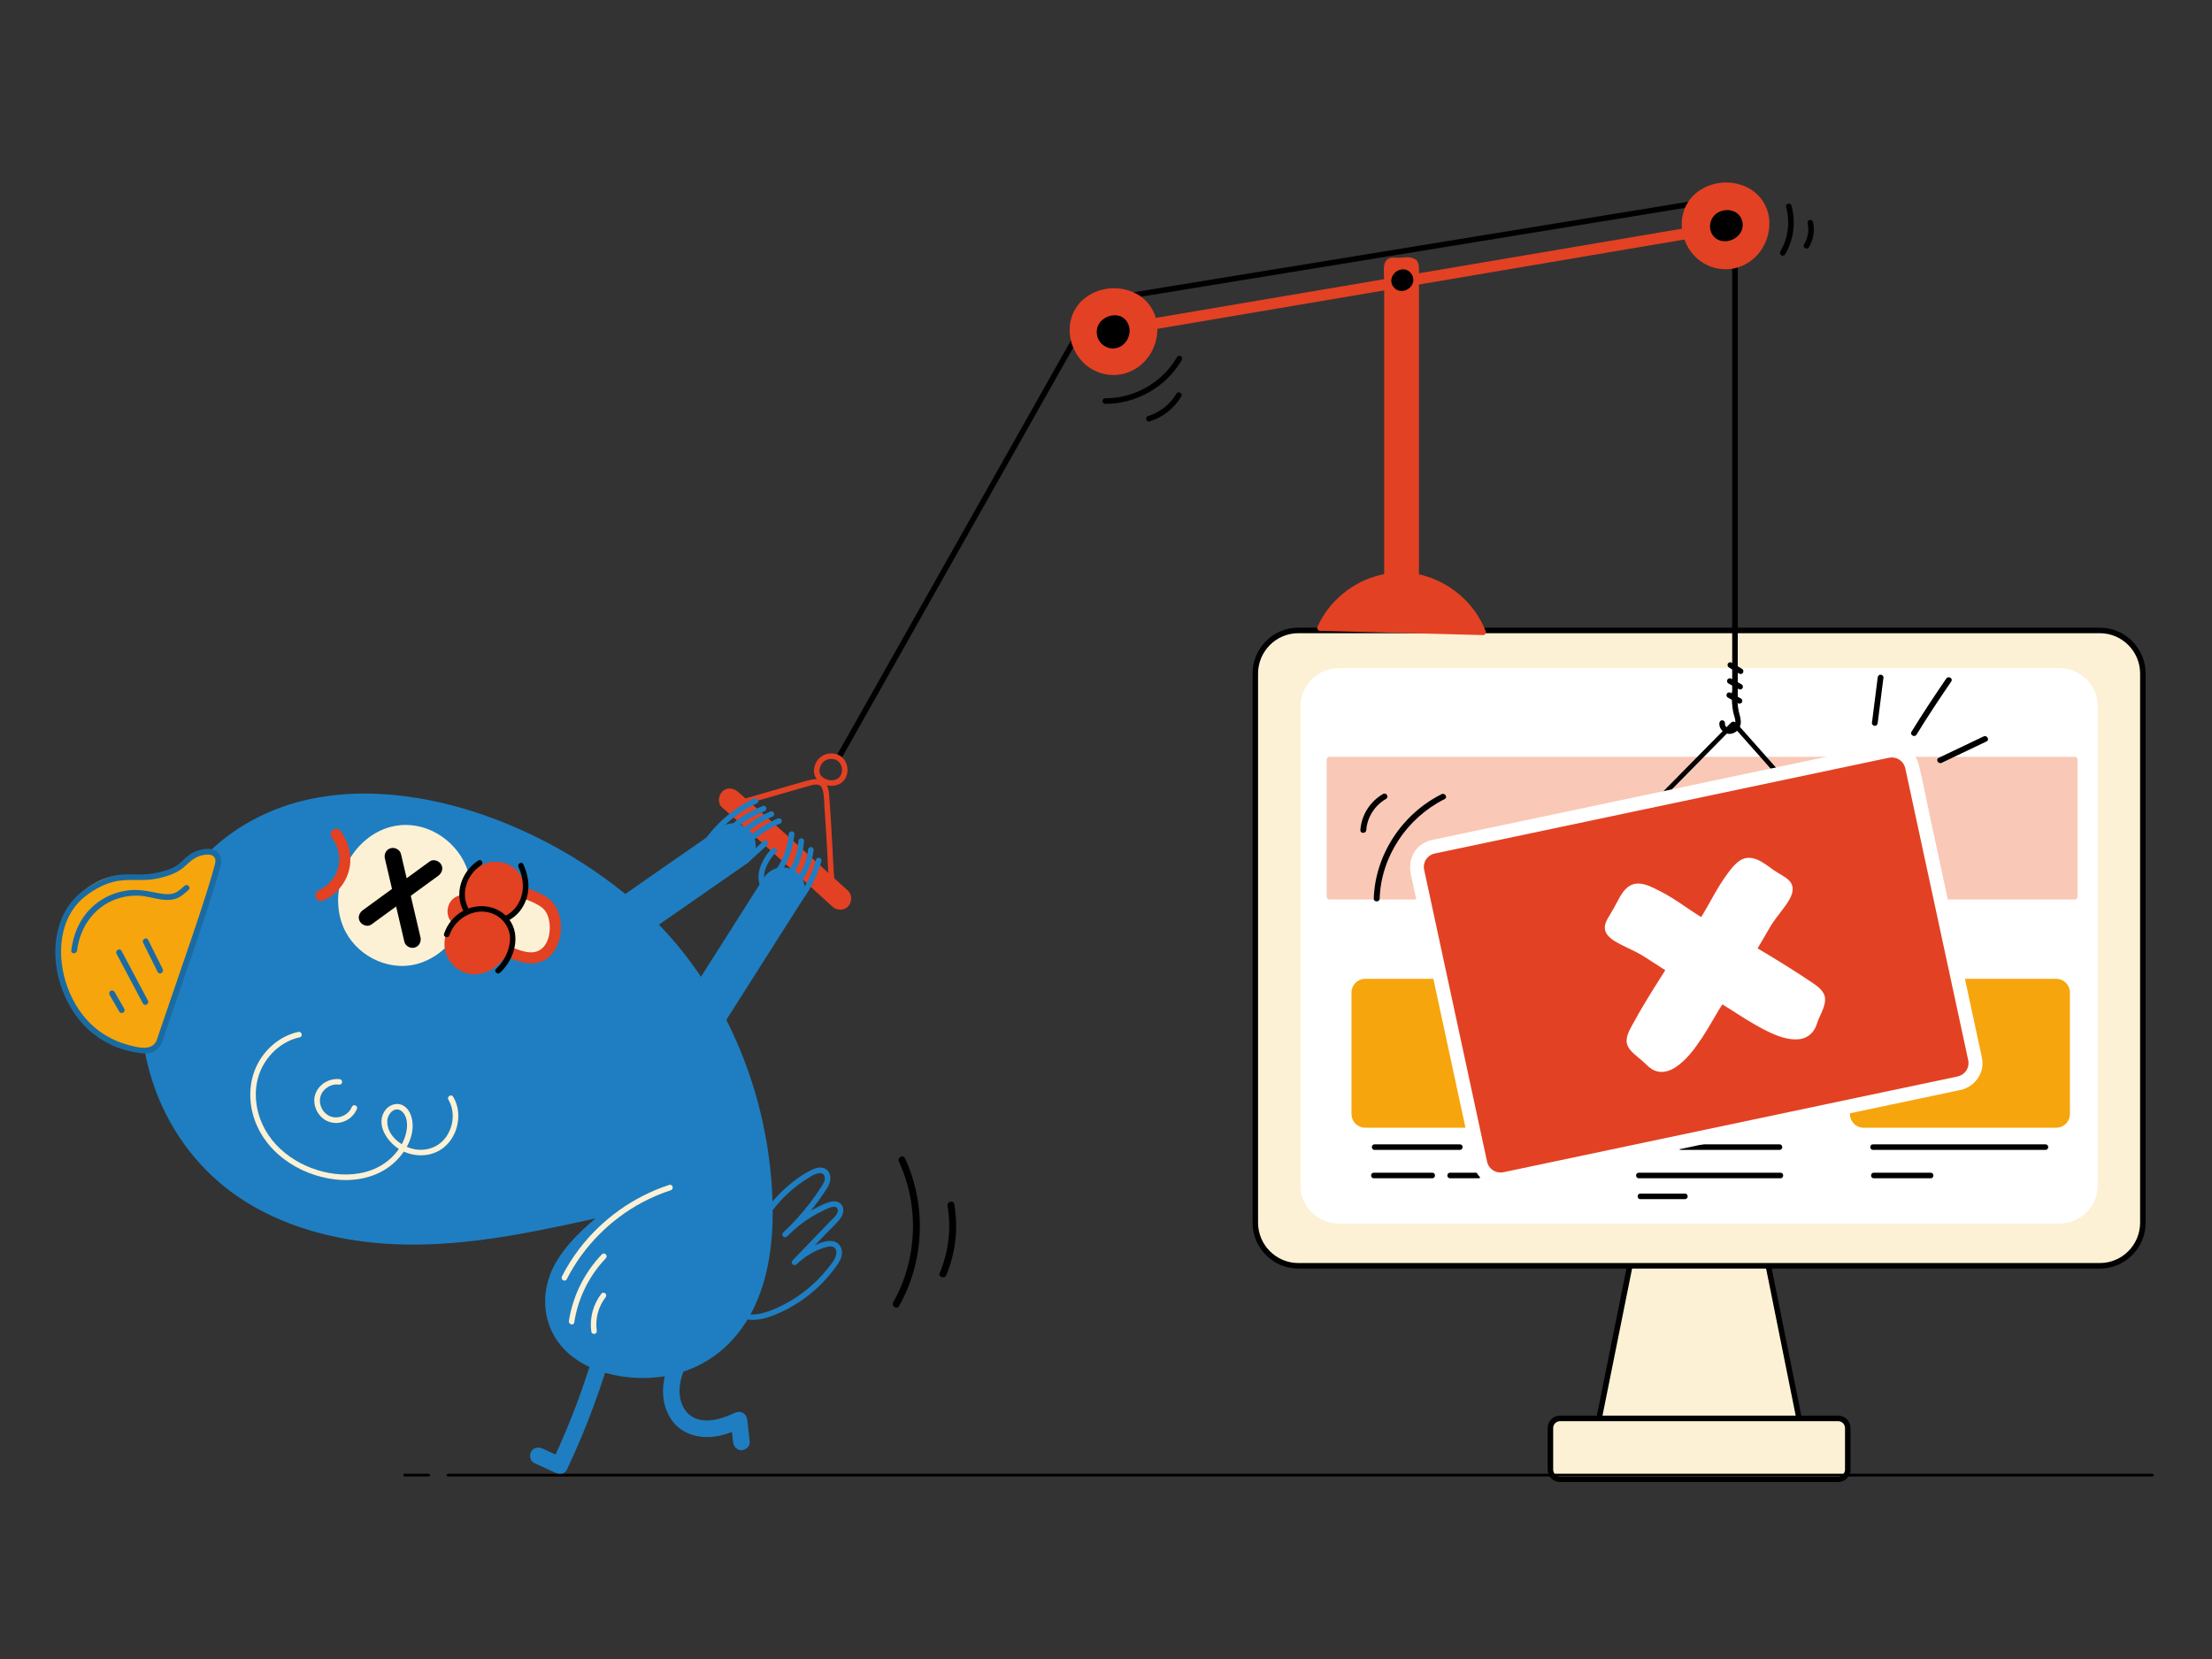 <svg width="360" height="270" viewBox="0 0 360 270" fill="none" xmlns="http://www.w3.org/2000/svg">
<rect x="0" y="0" width="360" height="270" fill="#333333" stroke="none"/>
<g clip-path="url(#clip0_10846_21602)">
<path d="M292.787 230.795L287.378 203.916H265.671L260.263 230.795" fill="#FCF1D5"/>
<path d="M293.22 230.676L287.812 203.796C287.773 203.604 287.565 203.465 287.379 203.465H265.672C265.486 203.465 265.278 203.604 265.239 203.796L259.831 230.676C259.717 231.242 260.583 231.485 260.697 230.915L266.105 204.036L265.672 204.367H287.379L286.945 204.036L292.354 230.915C292.468 231.484 293.334 231.243 293.22 230.676V230.676Z" fill="black"/>
<path d="M348.75 109.628V198.98C348.75 202.859 345.614 206.008 341.751 206.008H211.299C207.435 206.008 204.299 202.859 204.299 198.98V109.628C204.299 105.749 207.435 102.601 211.299 102.601H341.751C345.614 102.601 348.75 105.749 348.75 109.628Z" fill="#FCF1D5"/>
<path d="M341.751 206.459H211.3C207.192 206.459 203.851 203.104 203.851 198.98V109.628C203.85 105.505 207.191 102.15 211.3 102.15H341.752C345.859 102.15 349.201 105.505 349.201 109.628V198.98C349.2 203.104 345.858 206.459 341.751 206.459ZM211.3 103.052C207.687 103.052 204.748 106.003 204.748 109.628V198.98C204.748 202.607 207.687 205.557 211.299 205.557H341.751C345.363 205.557 348.301 202.606 348.301 198.98V109.628C348.301 106.002 345.362 103.052 341.751 103.052H211.3V103.052Z" fill="black"/>
<path d="M299.152 240.749H253.897C253.481 240.749 253.081 240.583 252.787 240.287C252.493 239.992 252.327 239.591 252.327 239.173V232.417C252.327 231.547 253.03 230.841 253.897 230.841H299.151C300.018 230.841 300.721 231.547 300.721 232.417V239.173C300.721 239.38 300.68 239.585 300.601 239.776C300.523 239.967 300.407 240.141 300.261 240.287C300.116 240.434 299.943 240.55 299.752 240.629C299.562 240.708 299.358 240.749 299.152 240.749Z" fill="#FCF1D5"/>
<path d="M299.152 241.2H253.897C253.362 241.199 252.849 240.985 252.47 240.605C252.092 240.225 251.879 239.71 251.878 239.172V232.416C251.879 231.879 252.092 231.364 252.471 230.984C252.849 230.604 253.362 230.39 253.897 230.389H299.152C299.687 230.39 300.201 230.604 300.579 230.984C300.958 231.364 301.171 231.879 301.171 232.416V239.172C301.171 239.71 300.958 240.225 300.579 240.605C300.201 240.985 299.688 241.199 299.152 241.2V241.2ZM253.897 231.291C253.279 231.291 252.777 231.797 252.777 232.416V239.172C252.777 239.793 253.28 240.298 253.897 240.298H299.152C299.77 240.298 300.273 239.793 300.273 239.172V232.416C300.273 231.796 299.77 231.291 299.152 231.291H253.897Z" fill="black"/>
<path d="M341.391 114.881V192.989C341.391 196.38 338.574 199.132 335.104 199.132H217.945C214.475 199.132 211.659 196.38 211.659 192.989V114.881C211.659 111.49 214.475 108.738 217.945 108.738H335.103C338.574 108.738 341.391 111.49 341.391 114.881V114.881Z" fill="white"/>
<path d="M337.664 145.944H216.363V123.615H337.664V145.944Z" fill="#F9C8B7"/>
<path d="M337.663 145.493H216.363L216.812 145.944V123.615L216.363 124.066H337.663L337.214 123.615V145.944C337.214 146.524 338.112 146.526 338.112 145.944V123.615C338.112 123.372 337.907 123.164 337.663 123.164H216.363C216.12 123.164 215.914 123.371 215.914 123.615V145.944C215.914 146.187 216.119 146.395 216.363 146.395H337.663C338.241 146.395 338.243 145.493 337.663 145.493Z" fill="#F9C8B7"/>
<path d="M253.539 183.086H222.177C221.945 183.086 221.714 183.04 221.499 182.95C221.284 182.861 221.089 182.73 220.925 182.565C220.76 182.4 220.63 182.204 220.541 181.988C220.452 181.772 220.406 181.541 220.406 181.308V161.53C220.406 161.297 220.452 161.065 220.541 160.85C220.63 160.634 220.76 160.438 220.925 160.273C221.089 160.107 221.284 159.976 221.499 159.887C221.714 159.798 221.945 159.752 222.177 159.752H253.539C253.771 159.752 254.002 159.798 254.217 159.887C254.431 159.976 254.627 160.107 254.791 160.273C254.956 160.438 255.086 160.634 255.175 160.85C255.264 161.065 255.31 161.297 255.31 161.53V181.308C255.31 181.541 255.264 181.772 255.175 181.988C255.086 182.204 254.956 182.4 254.791 182.565C254.627 182.73 254.431 182.861 254.217 182.95C254.002 183.04 253.771 183.086 253.539 183.086V183.086Z" fill="#F6A50C"/>
<path d="M253.539 183.537H222.177C221.589 183.536 221.024 183.301 220.608 182.883C220.192 182.465 219.958 181.898 219.957 181.308V161.53C219.958 160.939 220.192 160.373 220.608 159.955C221.024 159.537 221.589 159.302 222.177 159.301H253.539C254.127 159.302 254.692 159.537 255.108 159.955C255.524 160.373 255.758 160.939 255.759 161.53V181.308C255.759 181.899 255.524 182.465 255.108 182.883C254.692 183.301 254.127 183.536 253.539 183.537V183.537ZM222.177 160.204C221.449 160.204 220.856 160.799 220.856 161.531V181.308C220.856 182.04 221.449 182.635 222.177 182.635H253.539C254.267 182.635 254.86 182.04 254.86 181.308V161.53C254.86 160.798 254.267 160.203 253.539 160.203H222.177V160.204ZM334.655 183.086H303.293C303.061 183.086 302.83 183.04 302.615 182.95C302.401 182.861 302.205 182.73 302.041 182.565C301.876 182.4 301.746 182.204 301.657 181.988C301.568 181.772 301.522 181.541 301.522 181.308V161.53C301.522 161.297 301.568 161.065 301.657 160.85C301.746 160.634 301.876 160.438 302.041 160.273C302.205 160.107 302.401 159.976 302.615 159.887C302.83 159.798 303.061 159.752 303.293 159.752H334.655C334.887 159.752 335.118 159.798 335.333 159.887C335.547 159.976 335.743 160.107 335.907 160.273C336.072 160.438 336.202 160.634 336.291 160.85C336.38 161.065 336.426 161.297 336.426 161.53V181.308C336.426 181.541 336.38 181.772 336.291 181.988C336.202 182.204 336.072 182.4 335.907 182.565C335.743 182.73 335.547 182.861 335.333 182.95C335.118 183.04 334.887 183.086 334.655 183.086V183.086Z" fill="#F6A50C"/>
<path d="M334.655 183.537H303.294C302.705 183.536 302.141 183.301 301.725 182.883C301.309 182.465 301.074 181.899 301.074 181.308V161.53C301.074 160.939 301.309 160.373 301.725 159.955C302.141 159.537 302.705 159.302 303.294 159.301H334.655C335.244 159.302 335.808 159.537 336.225 159.955C336.641 160.373 336.875 160.939 336.876 161.53V181.308C336.875 181.899 336.641 182.465 336.225 182.883C335.808 183.301 335.244 183.536 334.655 183.537ZM303.293 160.204C302.564 160.204 301.971 160.8 301.971 161.531V181.309C301.971 182.04 302.564 182.636 303.293 182.636H334.654C335.383 182.636 335.976 182.04 335.976 181.309V161.53C335.976 160.799 335.383 160.203 334.654 160.203H303.293V160.204Z" fill="#F6A50C"/>
<path d="M223.702 187.143H237.599C238.177 187.143 238.179 186.241 237.599 186.241H223.702C223.125 186.241 223.124 187.143 223.702 187.143ZM223.577 191.759H233.107C233.684 191.759 233.686 190.857 233.107 190.857H223.577C222.999 190.857 222.998 191.759 223.577 191.759V191.759ZM235.99 191.759H240.629C241.207 191.759 241.209 190.857 240.629 190.857H235.99C235.411 190.857 235.41 191.759 235.99 191.759ZM304.823 187.143H332.908C333.486 187.143 333.488 186.241 332.908 186.241H304.823C304.245 186.241 304.244 187.143 304.823 187.143V187.143ZM304.949 191.759H314.227C314.805 191.759 314.807 190.857 314.227 190.857H304.949C304.37 190.857 304.369 191.759 304.949 191.759ZM273.577 187.143H289.625C290.202 187.143 290.204 186.241 289.625 186.241H273.577C272.999 186.241 272.998 187.143 273.577 187.143ZM266.708 191.759H289.777C290.355 191.759 290.357 190.857 289.777 190.857H266.708C266.129 190.857 266.128 191.759 266.708 191.759ZM266.959 195.157H274.231C274.808 195.157 274.81 194.255 274.231 194.255H266.959C266.38 194.255 266.379 195.157 266.959 195.157Z" fill="black"/>
</g>
<g clip-path="url(#clip1_10846_21602)">
<path d="M73.103 240.3H350.116C350.694 240.3 350.696 239.85 350.116 239.85H73.103C72.524 239.85 72.523 240.3 73.103 240.3ZM69.59 239.85H65.7C65.122 239.85 65.121 240.3 65.7 240.3H69.59C70.168 240.3 70.169 239.85 69.59 239.85Z" fill="black"/>
</g>
<g clip-path="url(#clip2_10846_21602)">
<path d="M214.826 102.214C217.088 97.02 222.671 93.465 228.331 93.611C233.993 93.758 239.382 97.599 241.372 102.904L214.826 102.214Z" fill="#E34123"/>
<path d="M215.217 102.443C216.967 98.492 220.572 95.529 224.752 94.469C228.953 93.405 233.432 94.552 236.758 97.296C238.606 98.82 240.079 100.782 240.936 103.024L241.373 102.451L232.385 102.217L218.119 101.846L214.825 101.761C214.242 101.746 214.243 102.652 214.825 102.667L223.813 102.901L238.079 103.272L241.373 103.357C241.645 103.364 241.914 103.058 241.809 102.783C240.174 98.505 236.531 95.166 232.169 93.801C227.775 92.425 222.944 93.37 219.252 96.082C217.175 97.608 215.483 99.622 214.435 101.986C214.2 102.513 214.98 102.976 215.217 102.443V102.443ZM181.08 54.755L220.14 48.133L259.312 41.492L281.297 37.765C281.78 37.683 282.05 37.088 281.929 36.65C281.789 36.139 281.299 35.935 280.815 36.018L241.755 42.64L202.583 49.281L180.598 53.008C180.115 53.089 179.845 53.685 179.966 54.122C180.106 54.633 180.596 54.837 181.08 54.755V54.755Z" fill="#E34123"/>
<path d="M230.225 42.681C230.519 42.984 230.481 43.468 230.481 44.099V97.54H225.731V44.69C225.731 44.112 225.554 43.356 225.86 42.823C226.217 42.202 226.849 42.413 227.486 42.413C228.156 42.413 228.837 42.252 229.506 42.365C229.856 42.424 230.081 42.531 230.225 42.681V42.681Z" fill="#E34123"/>
<path d="M229.905 43.001C230.092 43.231 230.029 43.64 230.029 43.914L230.028 45.112V97.542L230.48 97.088H225.731L226.184 97.542V50.874C226.184 48.789 226.241 46.694 226.182 44.61C226.17 44.201 226.082 43.77 226.157 43.364C226.266 42.761 226.684 42.828 227.169 42.855C227.616 42.879 228.052 42.832 228.497 42.801C228.919 42.77 229.56 42.691 229.905 43.001C230.337 43.389 230.98 42.751 230.546 42.36C229.99 41.86 229.205 41.843 228.497 41.894C228.08 41.924 227.667 41.973 227.248 41.952C226.89 41.935 226.526 41.892 226.178 42.004C225.511 42.219 225.256 42.918 225.23 43.562C225.194 44.464 225.278 45.39 225.278 46.295V97.541C225.278 97.785 225.486 97.994 225.731 97.994H230.48C230.725 97.994 230.933 97.786 230.933 97.541V44.324C230.934 43.629 231.008 42.929 230.546 42.36C230.178 41.908 229.54 42.552 229.905 43.001V43.001Z" fill="#E34123"/>
<path d="M227.146 46.422C226.107 45.061 228.399 43.36 229.363 44.871C230.243 46.252 228.105 47.679 227.146 46.422Z" fill="black"/>
<path d="M227.536 46.194C227.495 46.139 227.458 46.083 227.424 46.024C227.408 45.996 227.395 45.967 227.38 45.938C227.348 45.875 227.398 45.977 227.399 45.982C227.394 45.961 227.381 45.937 227.375 45.917C227.356 45.86 227.345 45.803 227.332 45.745C227.318 45.677 227.341 45.798 227.34 45.801C227.342 45.794 227.336 45.769 227.336 45.759C227.335 45.723 227.333 45.688 227.334 45.653L227.34 45.568C227.342 45.496 227.315 45.693 227.339 45.586C227.351 45.528 227.366 45.47 227.385 45.414C227.39 45.398 227.43 45.296 227.397 45.381C227.363 45.464 227.408 45.36 227.419 45.34C227.447 45.287 227.478 45.236 227.513 45.186C227.521 45.174 227.53 45.163 227.537 45.151C227.566 45.107 227.47 45.232 227.505 45.192C227.524 45.172 227.542 45.148 227.561 45.127C227.601 45.082 227.644 45.039 227.689 44.998C227.71 44.98 227.736 44.963 227.754 44.943C227.672 45.036 227.706 44.979 227.749 44.95C227.802 44.912 227.857 44.879 227.913 44.848L227.989 44.81C228.087 44.761 227.91 44.836 227.978 44.813C228.039 44.794 228.098 44.771 228.159 44.757L228.242 44.739C228.254 44.736 228.273 44.737 228.283 44.732C228.282 44.733 228.158 44.744 228.225 44.74C228.288 44.737 228.35 44.732 228.412 44.736C228.437 44.736 228.47 44.746 228.494 44.743C228.492 44.743 228.37 44.72 228.436 44.736L228.476 44.744C228.535 44.757 228.59 44.777 228.647 44.796C228.698 44.813 228.551 44.749 228.599 44.776C228.611 44.784 228.625 44.789 228.638 44.795C228.664 44.809 228.689 44.824 228.714 44.839L228.79 44.89C228.835 44.92 228.713 44.824 228.753 44.862L228.797 44.901C228.849 44.949 228.894 45.001 228.941 45.054C228.979 45.096 228.887 44.976 228.918 45.025C228.927 45.04 228.939 45.054 228.949 45.069C228.973 45.103 228.994 45.139 229.014 45.175C229.031 45.206 229.047 45.239 229.063 45.27C229.097 45.336 229.05 45.241 229.049 45.233C229.051 45.247 229.061 45.267 229.067 45.28C229.091 45.349 229.098 45.423 229.12 45.492C229.119 45.489 229.108 45.37 229.113 45.441L229.117 45.488C229.118 45.519 229.118 45.548 229.118 45.579C229.117 45.609 229.111 45.64 229.111 45.669C229.11 45.523 229.117 45.629 229.105 45.681C229.091 45.739 229.071 45.794 229.053 45.85C229.031 45.919 229.104 45.743 229.054 45.844C229.027 45.901 228.994 45.955 228.958 46.007L228.933 46.043C228.903 46.089 228.998 45.963 228.963 46.005C228.918 46.057 228.875 46.108 228.826 46.155L228.759 46.215L228.724 46.244C228.682 46.28 228.807 46.184 228.762 46.215C228.708 46.252 228.656 46.289 228.599 46.321C228.567 46.34 228.533 46.357 228.499 46.373C228.397 46.422 228.58 46.345 228.493 46.377C228.426 46.402 228.357 46.422 228.288 46.439C228.252 46.447 228.214 46.451 228.177 46.46C228.179 46.459 228.302 46.447 228.231 46.452L228.176 46.456C228.105 46.46 228.034 46.448 227.965 46.451C227.966 46.451 228.089 46.472 228.019 46.458L227.965 46.447C227.932 46.44 227.899 46.432 227.867 46.422C227.819 46.407 227.729 46.348 227.848 46.419C227.815 46.399 227.778 46.386 227.745 46.367C227.714 46.349 227.684 46.33 227.655 46.31C227.639 46.3 227.593 46.266 227.652 46.309C227.716 46.354 227.655 46.31 227.641 46.297C227.577 46.239 227.518 46.175 227.465 46.107C227.319 45.919 226.976 45.942 226.824 46.107C226.641 46.306 226.669 46.547 226.824 46.747C227.282 47.334 228.096 47.508 228.774 47.234C229.457 46.958 230.001 46.342 230.022 45.58C230.043 44.826 229.475 44.053 228.737 43.877C228.082 43.722 227.372 43.989 226.926 44.482C226.651 44.776 226.479 45.151 226.435 45.551C226.401 45.946 226.514 46.339 226.753 46.655C226.894 46.844 227.15 46.96 227.372 46.817C227.561 46.693 227.688 46.397 227.536 46.194V46.194ZM175.659 52.986L160.223 80.335L144.788 107.685L136.126 123.032C135.839 123.54 136.622 123.998 136.908 123.49L152.343 96.14L167.779 68.79L176.441 53.443C176.728 52.935 175.946 52.478 175.659 52.986V52.986ZM181.63 48.951L220.354 42.628L258.966 36.323L280.727 32.769C281.301 32.676 281.058 31.802 280.486 31.895L241.762 38.219L203.15 44.524L181.389 48.078C180.816 48.171 181.059 49.044 181.63 48.951V48.951ZM281.913 40.403V113.306C281.913 113.889 282.818 113.891 282.818 113.306V40.403C282.818 39.821 281.913 39.82 281.913 40.403V40.403Z" fill="black"/>
<path d="M279.828 117.676C279.738 118.473 280.369 119.242 281.138 119.407C281.923 119.574 282.717 119.122 283.087 118.431C283.548 117.571 283.203 116.702 282.993 115.827C282.753 114.829 282.757 113.794 282.755 112.774C282.754 112.191 281.848 112.189 281.849 112.774C281.851 113.563 281.855 114.353 281.955 115.137C282.002 115.508 282.066 115.875 282.163 116.237C282.256 116.585 282.386 116.934 282.419 117.294C282.466 117.815 282.198 118.399 281.644 118.521C281.131 118.634 280.677 118.18 280.735 117.677C280.763 117.431 280.507 117.227 280.282 117.224C280.014 117.22 279.857 117.434 279.828 117.676V117.676Z" fill="black"/>
<path d="M281.199 113.525L282.878 114.463C283.085 114.579 283.382 114.52 283.498 114.301C283.611 114.087 283.557 113.804 283.336 113.681L281.656 112.743C281.45 112.627 281.153 112.686 281.037 112.905C280.924 113.119 280.978 113.402 281.199 113.525ZM281.295 111.228L282.98 112.155C283.187 112.269 283.483 112.213 283.599 111.993C283.711 111.781 283.658 111.495 283.437 111.373L281.752 110.446C281.545 110.332 281.249 110.388 281.133 110.608C281.021 110.82 281.073 111.106 281.295 111.228ZM281.375 108.622L283.058 109.636C283.261 109.758 283.565 109.687 283.678 109.474C283.736 109.369 283.752 109.247 283.722 109.131C283.691 109.015 283.618 108.916 283.516 108.854L281.832 107.84C281.629 107.717 281.326 107.788 281.213 108.002C281.154 108.106 281.139 108.229 281.169 108.345C281.199 108.46 281.273 108.559 281.375 108.622V108.622Z" fill="black"/>
<path d="M133.941 145.463C134.249 145.814 134.716 146.317 135.245 146.176C135.689 146.057 135.829 145.59 135.878 145.186C136.01 144.096 135.744 142.972 135.687 141.884C135.554 139.348 135.427 136.814 135.275 134.279C135.202 133.009 135.117 131.74 135.019 130.472C134.948 129.575 134.967 128.551 134.535 127.732C133.877 126.485 132.436 126.759 131.31 127.069C129.041 127.692 126.784 128.366 124.522 129.014C123.352 129.351 122.185 129.729 121.002 130.021C120.421 130.164 119.642 130.201 119.268 130.747C118.857 131.35 119.313 132.021 119.769 132.429C120.452 133.038 121.2 133.565 121.883 134.18C123.957 136.048 126.054 137.893 128.078 139.816C129.102 140.788 130.12 141.766 131.16 142.721C132.129 143.612 133.095 144.451 133.941 145.463C134.315 145.91 134.953 145.267 134.581 144.822C133.283 143.271 131.685 141.992 130.216 140.603C128.645 139.119 127.079 137.633 125.473 136.187C124.033 134.889 122.636 133.473 121.081 132.314C120.8 132.104 120.505 131.9 120.259 131.648C120.061 131.444 119.913 131.292 120.199 131.146C120.438 131.022 120.759 131 121.02 130.945C121.49 130.844 121.951 130.694 122.413 130.562C124.479 129.97 126.544 129.377 128.61 128.784C129.547 128.516 130.482 128.241 131.421 127.978C131.935 127.834 132.51 127.639 133.05 127.699C133.586 127.759 133.794 128.176 133.913 128.66C134.15 129.631 134.134 130.708 134.204 131.702C134.358 133.902 134.497 136.105 134.617 138.307C134.713 140.057 134.752 141.805 134.93 143.548C134.981 144.054 135.056 144.601 134.981 145.108C134.975 145.147 134.915 145.298 134.93 145.334C134.924 145.32 134.915 145.385 134.906 145.378C134.884 145.359 135.082 145.298 135.081 145.292C135.079 145.274 134.656 144.906 134.582 144.822C134.196 144.383 133.558 145.025 133.941 145.463V145.463Z" fill="#E34123"/>
<path d="M133.762 124.28C134.333 123.421 135.713 123.221 136.483 123.962C136.697 124.167 136.862 124.426 136.953 124.709C137.026 124.928 137.055 125.16 137.039 125.39C137.037 125.422 137.015 125.612 137.03 125.513C137.002 125.708 136.951 125.899 136.877 126.082C136.919 125.978 136.865 126.101 136.851 126.128C136.832 126.167 136.81 126.206 136.788 126.243C136.766 126.281 136.742 126.316 136.718 126.352C136.654 126.449 136.746 126.33 136.684 126.398C136.628 126.459 136.574 126.521 136.514 126.577C136.484 126.604 136.452 126.629 136.421 126.656C136.376 126.696 136.492 126.607 136.441 126.64C136.42 126.654 136.4 126.669 136.38 126.684C136.313 126.728 136.244 126.769 136.172 126.805L136.064 126.857C136.163 126.811 136.059 126.857 136.017 126.871C135.908 126.909 135.795 126.939 135.681 126.96C135.661 126.964 135.641 126.967 135.622 126.971C135.519 126.994 135.726 126.964 135.621 126.972C135.457 126.987 135.293 126.99 135.129 126.982L135.006 126.971C134.944 126.967 135.086 126.986 134.973 126.966C134.805 126.939 134.64 126.896 134.48 126.837C134.466 126.832 134.339 126.783 134.406 126.81C134.465 126.833 134.343 126.781 134.321 126.77C134.248 126.735 134.177 126.696 134.108 126.654L134.007 126.59C133.988 126.577 133.881 126.498 133.932 126.538C133.989 126.581 133.885 126.499 133.874 126.489C133.845 126.463 133.816 126.437 133.788 126.409C133.728 126.351 133.674 126.289 133.62 126.226C133.69 126.307 133.622 126.228 133.596 126.189C133.572 126.153 133.549 126.116 133.528 126.079C133.503 126.037 133.484 125.992 133.461 125.95C133.428 125.892 133.486 126.031 133.45 125.924C133.42 125.833 133.395 125.744 133.375 125.651C133.37 125.631 133.368 125.611 133.365 125.591C133.354 125.536 133.368 125.69 133.367 125.605C133.367 125.552 133.36 125.5 133.36 125.447C133.36 125.403 133.361 125.361 133.365 125.317L133.37 125.251C133.375 125.141 133.348 125.347 133.372 125.238C133.394 125.132 133.415 125.027 133.448 124.924C133.467 124.863 133.49 124.803 133.513 124.743C133.48 124.827 133.538 124.69 133.549 124.666C133.611 124.532 133.682 124.403 133.762 124.28C134.076 123.786 133.292 123.331 132.981 123.822C132.454 124.649 132.232 125.706 132.773 126.584C133.239 127.339 134.084 127.76 134.943 127.868C135.782 127.973 136.707 127.731 137.283 127.086C138.17 126.097 138.137 124.544 137.313 123.529C136.195 122.151 133.935 122.386 132.981 123.822C132.657 124.31 133.441 124.764 133.762 124.28V124.28ZM117.522 131.413C123.591 136.68 129.499 142.133 135.451 147.531C136.153 148.168 137.329 148.276 138.013 147.531C138.649 146.837 138.762 145.648 138.013 144.968C132.06 139.57 126.153 134.117 120.084 128.85C119.368 128.23 118.216 128.094 117.522 128.85C116.897 129.531 116.758 130.75 117.522 131.413V131.413Z" fill="#E34123"/>
<path d="M290.68 33.7C291.366 36.133 291.024 38.765 289.739 40.942C289.442 41.444 290.224 41.901 290.52 41.399C291.217 40.213 291.667 38.899 291.844 37.535C292.022 36.17 291.923 34.784 291.553 33.459C291.395 32.899 290.521 33.137 290.68 33.7V33.7ZM294.188 36.351C294.449 37.532 294.238 38.768 293.6 39.795C293.293 40.293 294.077 40.748 294.382 40.253C295.139 39.014 295.383 37.527 295.061 36.111C295.007 35.873 294.733 35.732 294.504 35.795C294.26 35.862 294.135 36.112 294.188 36.351V36.351ZM179.875 65.725C184.94 65.758 189.825 62.951 192.348 58.557C192.639 58.05 191.857 57.594 191.567 58.099C189.199 62.222 184.628 64.849 179.875 64.818C179.292 64.815 179.291 65.721 179.875 65.725ZM187.089 68.582C189.256 67.918 191.098 66.469 192.255 64.519C192.552 64.016 191.77 63.56 191.473 64.062C190.439 65.811 188.79 67.111 186.848 67.708C186.292 67.877 186.528 68.752 187.089 68.582Z" fill="black"/>
<path d="M275.864 32.183C273.937 34.106 273.592 37.356 274.924 39.731C278.381 45.899 286.824 43.729 287.486 37.04C288.132 30.52 280.038 28.016 275.864 32.183V32.183Z" fill="#E34123"/>
<path d="M275.544 31.863C272.936 34.544 273.209 38.782 275.616 41.481C277.474 43.564 280.437 44.369 283.08 43.44C285.826 42.475 287.63 39.974 287.932 37.111C288.233 34.254 286.767 31.572 284.133 30.387C281.261 29.094 277.802 29.649 275.544 31.863C275.126 32.272 275.767 32.912 276.184 32.504C277.923 30.799 280.483 30.198 282.817 30.863C285.104 31.514 286.873 33.395 287.052 35.818C287.24 38.356 286.012 40.896 283.767 42.146C281.716 43.288 279.151 43.155 277.254 41.761C274.354 39.63 273.576 35.188 276.185 32.505C276.591 32.085 275.95 31.444 275.544 31.863V31.863ZM176.252 49.393C174.326 51.316 173.981 54.567 175.312 56.942C178.769 63.11 187.213 60.94 187.875 54.25C188.521 47.73 180.427 45.226 176.252 49.393V49.393Z" fill="#E34123"/>
<path d="M175.932 49.072C173.325 51.754 173.597 55.992 176.004 58.69C177.863 60.773 180.825 61.578 183.468 60.649C186.214 59.684 188.018 57.183 188.32 54.32C188.622 51.464 187.155 48.782 184.522 47.596C181.65 46.303 178.191 46.859 175.932 49.072C175.514 49.481 176.156 50.122 176.572 49.713C178.311 48.009 180.872 47.407 183.206 48.072C185.492 48.724 187.261 50.605 187.441 53.027C187.628 55.566 186.401 58.106 184.156 59.355C182.104 60.497 179.539 60.364 177.643 58.97C174.743 56.839 173.964 52.397 176.573 49.714C176.979 49.295 176.34 48.654 175.932 49.072V49.072Z" fill="#E34123"/>
<path d="M278.984 37.807C280.017 39.73 283.109 38.705 283.173 36.665C283.241 34.511 280.442 34.02 279.224 35.475C278.962 35.799 278.8 36.191 278.757 36.606C278.715 37.02 278.794 37.437 278.984 37.807Z" fill="black"/>
<path d="M278.594 38.036C279.697 40.036 282.71 39.416 283.472 37.454C283.857 36.463 283.526 35.306 282.673 34.68C281.872 34.092 280.755 34.062 279.864 34.448C278.488 35.045 277.906 36.703 278.594 38.036C278.861 38.554 279.644 38.096 279.376 37.578C279.268 37.362 279.207 37.125 279.198 36.883C279.189 36.641 279.231 36.401 279.321 36.176C279.408 35.962 279.544 35.776 279.71 35.617C279.742 35.587 279.774 35.558 279.808 35.529C279.877 35.469 279.814 35.519 279.87 35.48C279.988 35.399 280.112 35.327 280.242 35.266C280.308 35.235 280.215 35.271 280.311 35.238C280.445 35.19 280.582 35.153 280.721 35.125C280.743 35.121 280.877 35.103 280.789 35.113C280.886 35.103 280.984 35.097 281.083 35.097C281.397 35.098 281.721 35.171 281.98 35.313C282.056 35.355 282.129 35.401 282.199 35.451C282.133 35.403 282.227 35.476 282.247 35.493C282.316 35.555 282.381 35.622 282.441 35.693C282.473 35.733 282.436 35.687 282.431 35.681C282.443 35.697 282.456 35.713 282.467 35.73C282.517 35.808 282.563 35.888 282.604 35.971C282.614 35.997 282.624 36.024 282.633 36.051C282.66 36.135 282.682 36.221 282.699 36.308C282.717 36.397 282.706 36.345 282.703 36.324C282.708 36.355 282.71 36.387 282.712 36.418C282.72 36.523 282.72 36.629 282.714 36.734C282.712 36.755 282.7 36.861 282.705 36.831C282.713 36.778 282.697 36.869 282.694 36.88L282.675 36.966C282.513 37.614 281.943 38.105 281.298 38.291C281.189 38.323 281.078 38.347 280.965 38.365C281.048 38.353 280.923 38.367 280.896 38.369C280.791 38.376 280.686 38.377 280.581 38.371C280.553 38.369 280.405 38.35 280.494 38.365C280.344 38.341 280.198 38.301 280.057 38.244C280.135 38.277 279.999 38.213 279.977 38.201C279.91 38.163 279.844 38.122 279.781 38.077C279.723 38.036 279.828 38.116 279.772 38.07C279.604 37.938 279.468 37.77 279.373 37.579C279.094 37.068 278.312 37.525 278.594 38.036V38.036ZM179.55 55.573C180.843 56.898 182.755 56.209 183.28 54.568C183.525 53.801 183.377 52.894 182.819 52.313C181.731 51.179 179.554 51.925 179.057 53.305C178.924 53.692 178.9 54.108 178.987 54.508C179.073 54.908 179.268 55.277 179.55 55.573V55.573Z" fill="black"/>
<path d="M179.23 55.894C180.016 56.681 181.135 56.943 182.163 56.49C183.18 56.042 183.84 54.943 183.847 53.846C183.855 52.688 183.119 51.567 181.94 51.355C180.952 51.177 179.875 51.547 179.186 52.275C178.227 53.286 178.283 54.893 179.23 55.894C179.631 56.318 180.271 55.676 179.87 55.253C179.283 54.633 179.24 53.657 179.723 53.029C180.108 52.527 180.845 52.195 181.504 52.213C181.803 52.221 182.134 52.322 182.352 52.496C182.677 52.755 182.871 53.151 182.927 53.559C182.983 53.967 182.9 54.401 182.719 54.753C182.559 55.075 182.316 55.349 182.015 55.545C181.695 55.758 181.309 55.851 180.927 55.809C180.752 55.782 180.582 55.731 180.421 55.657C180.217 55.553 180.032 55.416 179.872 55.252C179.458 54.84 178.818 55.481 179.23 55.894V55.894Z" fill="black"/>
</g>
<g clip-path="url(#clip3_10846_21602)">
<path d="M289.246 125.16L285.596 121.04L283.834 119.052L282.953 118.058C282.74 117.816 282.581 117.581 282.276 117.489C282.04 117.418 281.903 117.436 281.712 117.617C281.369 117.943 281.044 118.295 280.711 118.633L278.775 120.598L274.969 124.46L270.563 128.932C270.217 129.283 270.742 129.838 271.088 129.488L282.304 118.104L281.943 118.205C282.198 118.283 282.24 118.4 282.428 118.613L283.31 119.607L285.135 121.667L288.722 125.715C289.049 126.085 289.573 125.529 289.246 125.16Z" fill="black"/>
</g>
<g clip-path="url(#clip4_10846_21602)">
<path d="M318.498 174.753L244.594 190.336C244.363 190.384 244.125 190.387 243.893 190.345C243.661 190.303 243.44 190.216 243.243 190.089C243.045 189.962 242.874 189.798 242.741 189.606C242.607 189.414 242.513 189.197 242.464 188.969L232.223 141.455C232.174 141.227 232.171 140.991 232.213 140.762C232.256 140.533 232.344 140.314 232.473 140.118C232.601 139.923 232.767 139.754 232.961 139.622C233.155 139.49 233.374 139.397 233.604 139.348L307.509 123.766C307.974 123.668 308.46 123.756 308.86 124.012C309.259 124.268 309.539 124.671 309.639 125.131L319.879 172.647C319.929 172.875 319.932 173.111 319.889 173.34C319.846 173.569 319.758 173.788 319.63 173.983C319.502 174.179 319.336 174.348 319.141 174.48C318.947 174.612 318.729 174.705 318.498 174.753V174.753Z" fill="white"/>
<path d="M317.772 172.148L312.481 173.263L299.202 176.063L281.821 179.728L264.226 183.438L250.335 186.367C248.209 186.816 246.054 187.197 243.943 187.715C243.606 187.798 244.658 187.695 244.139 187.672C244.184 187.674 244.835 187.828 244.429 187.695L244.811 187.863C244.724 187.821 244.64 187.772 244.561 187.717C244.596 187.722 245.1 188.149 244.792 187.85L245.046 188.163C244.945 187.974 244.948 187.992 245.055 188.218C245.246 188.555 245.112 188.357 245.092 188.226C245.051 187.966 244.98 187.706 244.925 187.448L244.012 183.212L240.688 167.785L237.002 150.688L234.913 140.996C234.897 140.918 234.885 140.836 234.862 140.759C234.8 140.553 234.892 141.516 234.917 141.006C234.882 141.729 234.825 141.489 234.893 141.293L234.724 141.671C234.767 141.584 234.816 141.502 234.871 141.424C234.806 141.688 234.505 141.875 234.737 141.652C234.37 141.915 234.308 141.975 234.551 141.832C234.148 141.983 234.05 142.031 234.254 141.974C234.391 141.965 234.544 141.91 234.678 141.881L237.385 141.31L248.975 138.867L265.625 135.356L283.538 131.58L298.779 128.366L307.463 126.535C307.693 126.486 307.927 126.446 308.156 126.389C308.332 126.345 308.465 126.395 307.814 126.431C308.345 126.402 307.266 126.292 307.603 126.39C307.944 126.489 306.973 126.044 307.42 126.309C307.787 126.526 307.237 126.17 307.212 126.149C307.611 126.485 306.873 125.612 307.13 126.07C307.085 125.99 306.947 125.448 307.007 125.858L307.012 125.883C307.151 126.746 307.383 127.604 307.568 128.458L310.529 142.198L314.305 159.719L316.946 171.973L317.195 173.13C317.211 173.202 317.222 173.279 317.243 173.349L317.246 173.365V173.367L317.187 172.95C317.18 173.243 317.2 173.149 317.246 172.671C317.17 172.987 317.158 172.619 317.379 172.434L317.31 172.56C317.154 172.791 317.209 172.723 317.472 172.354C317.358 172.488 317.066 172.623 317.682 172.201C317.242 172.501 318.303 172.012 317.772 172.148C316.388 172.501 315.414 174.099 315.864 175.472C316.326 176.883 317.742 177.738 319.224 177.359C321.166 176.863 322.63 175.1 322.649 173.097C322.653 172.672 322.576 172.245 322.492 171.828C322.425 171.498 322.35 171.169 322.279 170.84L321.268 166.148L317.793 150.023L314.117 132.968C313.506 130.131 312.98 127.259 312.279 124.443C312.133 123.861 311.872 123.315 311.511 122.834C311.15 122.353 310.696 121.947 310.176 121.64C309.122 121.022 307.946 120.938 306.768 121.162C306.592 121.195 306.417 121.235 306.243 121.272L303.232 121.907L290.94 124.499L273.719 128.131L255.689 131.933L240.836 135.064L233.191 136.676C232.72 136.776 232.32 136.895 231.862 137.134C229.903 138.154 229.193 140.248 229.616 142.306C229.827 143.327 230.055 144.344 230.276 145.363L233.394 159.833L237.195 177.468L239.656 188.883C239.711 189.142 239.76 189.404 239.823 189.662C240.109 190.785 240.817 191.758 241.803 192.383C242.87 193.067 244.113 193.171 245.333 192.939C245.898 192.832 246.459 192.702 247.021 192.583L257.414 190.392L273.77 186.943L291.964 183.108L308.008 179.725L317.87 177.645L319.224 177.359C320.624 177.064 321.568 175.368 321.132 174.036C320.655 172.575 319.272 171.832 317.772 172.148V172.148Z" fill="white"/>
<path d="M318.498 174.753L244.594 190.335C244.363 190.384 244.125 190.387 243.893 190.345C243.661 190.303 243.44 190.216 243.243 190.089C243.045 189.962 242.874 189.798 242.741 189.606C242.607 189.413 242.513 189.197 242.464 188.969L232.223 141.455C232.174 141.227 232.171 140.991 232.213 140.762C232.256 140.533 232.344 140.314 232.473 140.118C232.601 139.923 232.767 139.754 232.961 139.622C233.155 139.49 233.374 139.396 233.604 139.348L307.509 123.766C307.739 123.717 307.977 123.714 308.209 123.756C308.441 123.798 308.662 123.885 308.86 124.012C309.058 124.139 309.228 124.303 309.362 124.495C309.496 124.688 309.59 124.904 309.639 125.132L319.879 172.647C319.929 172.875 319.932 173.111 319.889 173.34C319.846 173.569 319.758 173.788 319.63 173.983C319.502 174.179 319.336 174.347 319.141 174.48C318.947 174.612 318.729 174.705 318.498 174.753V174.753Z" fill="#E34123"/>
<path d="M244.215 190.825C243.782 190.825 243.358 190.701 242.995 190.467C242.746 190.309 242.532 190.103 242.364 189.862C242.197 189.621 242.079 189.35 242.019 189.064L231.778 141.548C231.716 141.262 231.711 140.967 231.765 140.679C231.819 140.392 231.93 140.118 232.091 139.873C232.252 139.627 232.46 139.415 232.703 139.25C232.947 139.084 233.221 138.968 233.51 138.907L307.415 123.325C307.704 123.263 308.002 123.258 308.293 123.311C308.584 123.365 308.861 123.475 309.108 123.635C309.612 123.958 309.959 124.456 310.084 125.038L320.325 172.554C320.449 173.131 320.336 173.733 320.011 174.228C319.687 174.723 319.177 175.071 318.594 175.195L244.689 190.777C244.533 190.809 244.374 190.826 244.215 190.825V190.825ZM307.884 124.176C307.79 124.176 307.696 124.186 307.604 124.206L233.7 139.788C233.527 139.824 233.364 139.893 233.219 139.992C233.074 140.091 232.95 140.217 232.854 140.364C232.758 140.509 232.692 140.672 232.661 140.843C232.629 141.014 232.631 141.19 232.669 141.36L242.909 188.875C242.984 189.222 243.191 189.518 243.49 189.711C243.79 189.904 244.146 189.971 244.498 189.895L318.403 174.313C318.575 174.277 318.739 174.208 318.884 174.109C319.029 174.01 319.152 173.884 319.248 173.738C319.344 173.592 319.41 173.429 319.442 173.258C319.474 173.087 319.471 172.911 319.434 172.741L309.193 125.225C309.129 124.929 308.964 124.663 308.726 124.472C308.488 124.281 308.191 124.177 307.884 124.176V124.176Z" fill="#E34123"/>
<path d="M295.295 166.419C294.895 167.824 294.039 168.491 292.928 168.662C289.222 169.202 282.629 164.285 280.161 162.844C278.659 165.113 274.989 172.652 271.374 173.85C270.299 174.201 269.234 173.994 268.232 172.913C267.294 171.895 265.4 170.859 265.2 169.644C265.027 168.617 266.129 166.96 266.575 166.095C267.813 163.681 269.398 161.475 270.791 159.151C271.073 158.683 271.356 158.223 271.647 157.764C270.317 156.935 268.997 156.089 267.686 155.224C266.174 154.233 263.634 153.369 262.368 152.279C260.884 151.009 261.94 149.946 262.832 148.451C263.634 147.109 264.435 144.695 266.074 144.281C267.285 143.984 269.125 145.019 270.154 145.533C272.576 146.758 274.67 148.505 277.019 149.865C278.458 147.631 279.515 145.182 281.09 143.029C281.773 142.11 282.938 140.363 284.159 140.093C285.807 139.724 287.628 141.516 288.957 142.353C290.433 143.29 291.862 143.758 291.125 145.56C290.487 147.1 288.621 149.009 287.728 150.568C286.981 151.882 286.207 153.197 285.424 154.494C285.861 154.756 286.289 155.017 286.717 155.287C289.021 156.737 291.443 157.998 293.656 159.601C294.448 160.169 296.188 161.15 296.506 162.141C296.879 163.312 295.668 165.086 295.295 166.419V166.419Z" fill="white"/>
<path d="M294.855 166.299C293.813 169.714 289.607 167.803 287.449 166.713C284.984 165.466 282.762 163.85 280.39 162.455C280.172 162.326 279.9 162.414 279.767 162.616C277.67 165.808 276.109 169.436 273.266 172.091C272.648 172.668 271.93 173.232 271.098 173.461C269.657 173.859 268.872 172.81 267.897 171.98C267.175 171.366 265.766 170.559 265.64 169.526C265.519 168.533 266.375 167.409 266.828 166.582C268.434 163.645 270.251 160.822 272.039 157.991C272.173 157.779 272.079 157.502 271.876 157.375C269.867 156.121 267.941 154.737 265.802 153.707C264.912 153.278 264 152.866 263.174 152.32C262.788 152.064 262.341 151.75 262.16 151.311C261.984 150.885 262.16 150.458 262.366 150.076C262.794 149.282 263.316 148.55 263.725 147.744C264.123 146.96 264.506 146.124 265.096 145.461C265.724 144.754 266.428 144.557 267.346 144.801C268.255 145.043 269.091 145.498 269.923 145.922C272.342 147.157 274.45 148.887 276.789 150.254C276.894 150.312 277.017 150.328 277.133 150.297C277.249 150.267 277.349 150.194 277.412 150.093C278.693 148.084 279.686 145.909 281.012 143.928C281.525 143.161 282.074 142.388 282.689 141.698C283.294 141.019 284.01 140.346 284.996 140.532C285.959 140.714 286.808 141.374 287.579 141.935C288.308 142.464 289.059 142.927 289.822 143.405C290.612 143.9 291.083 144.415 290.711 145.366C290.359 146.266 289.707 147.066 289.127 147.83C288.459 148.708 287.775 149.571 287.226 150.529C286.507 151.783 285.775 153.029 285.029 154.267C284.97 154.371 284.954 154.493 284.985 154.608C285.015 154.723 285.089 154.822 285.192 154.883C288.047 156.594 290.918 158.285 293.667 160.159C294.485 160.716 296.06 161.47 296.117 162.59C296.149 163.216 295.838 163.876 295.597 164.439C295.338 165.054 295.046 165.658 294.855 166.299C294.689 166.857 295.568 167.095 295.733 166.539C296.122 165.23 297.102 163.934 297.028 162.523C296.96 161.246 295.676 160.424 294.713 159.773C291.76 157.776 288.712 155.939 285.653 154.106L285.816 154.722C286.562 153.484 287.294 152.237 288.013 150.984C288.577 149.999 289.283 149.116 289.968 148.213C290.984 146.873 292.746 144.69 291.052 143.185C290.333 142.545 289.414 142.148 288.633 141.59C287.761 140.967 286.915 140.279 285.909 139.874C284.993 139.505 284.023 139.487 283.18 140.041C282.343 140.593 281.721 141.413 281.132 142.206C279.392 144.551 278.188 147.187 276.624 149.639L277.247 149.478C274.908 148.11 272.8 146.381 270.381 145.145C268.777 144.327 266.622 143.049 264.943 144.363C264.192 144.95 263.702 145.812 263.269 146.64C262.801 147.534 262.304 148.413 261.778 149.275C261.303 150.059 260.92 150.967 261.404 151.843C261.9 152.738 262.962 153.292 263.842 153.749C264.955 154.328 266.127 154.804 267.2 155.454C268.626 156.318 270 157.271 271.414 158.154L271.251 157.538C269.475 160.35 267.658 163.151 266.07 166.073C265.533 167.062 264.8 168.126 264.729 169.281C264.657 170.451 265.669 171.308 266.493 171.992C266.977 172.394 267.464 172.784 267.908 173.232C268.419 173.748 269.003 174.199 269.727 174.372C270.76 174.619 271.801 174.272 272.666 173.714C274.5 172.528 275.845 170.634 277.034 168.852C278.287 166.972 279.313 164.957 280.552 163.071L279.929 163.233C281.929 164.408 283.816 165.758 285.848 166.885C287.848 167.993 290.339 169.348 292.719 169.136C294.276 168.998 295.292 167.982 295.732 166.539C295.903 165.983 295.024 165.745 294.855 166.299V166.299Z" fill="white"/>
</g>
<g clip-path="url(#clip5_10846_21602)">
<path d="M89.095 163.094L114.147 145.683L121.199 140.782C121.985 140.235 122.603 139.567 122.864 138.617C123.103 137.75 122.995 136.596 122.499 135.826C121.504 134.283 119.204 133.369 117.54 134.527L92.488 151.937L85.436 156.838C84.649 157.385 84.031 158.054 83.77 159.004C83.531 159.87 83.639 161.025 84.136 161.795C85.131 163.338 87.43 164.252 89.095 163.094V163.094Z" fill="#1E7EC1"/>
<path d="M110.224 154.506C113.979 159.117 117.076 164.253 119.461 169.699C123.082 177.983 125.058 186.892 125.28 195.93C125.483 204.362 123.93 213.667 117.042 219.506C113.579 222.442 109.221 223.813 104.711 223.816C97.177 223.819 89.041 220.037 89.165 211.464C89.251 205.637 94.133 201.16 98.629 197.449C88.111 199.801 77.482 202.166 66.704 202.102C55.925 202.039 44.825 199.33 36.471 192.522C25.568 183.636 20.768 167.943 24.837 154.483C25.383 152.683 26.08 150.931 26.921 149.248C43.934 115.086 91.215 131.166 110.224 154.506Z" fill="#1E7EC1"/>
<path d="M109.904 154.825C115.7 161.965 119.907 170.338 122.349 179.194C123.596 183.705 124.381 188.33 124.694 192.999C124.956 196.933 124.926 200.92 124.255 204.814C123.624 208.472 122.42 212.063 120.332 215.158C118.075 218.504 114.824 221.112 110.974 222.381C107.469 223.538 103.609 223.66 100.013 222.853C97.007 222.179 94.049 220.806 92.016 218.432C89.803 215.849 89.098 212.175 89.984 208.913C91.008 205.145 93.897 202.171 96.739 199.65C97.464 199.007 98.204 198.384 98.951 197.768C99.323 197.46 98.915 196.92 98.51 197.01C88.976 199.142 79.363 201.292 69.561 201.609C61.172 201.881 52.572 200.73 44.895 197.196C41.229 195.509 37.79 193.289 34.866 190.498C32.196 187.95 29.967 184.966 28.227 181.715C24.758 175.238 23.249 167.706 24.077 160.398C24.874 153.359 28.067 146.604 32.736 141.296C36.332 137.201 40.91 134.087 46.04 132.244C51.128 130.422 56.578 129.839 61.956 130.126C67.662 130.429 73.298 131.696 78.681 133.583C84.204 135.519 89.491 138.133 94.418 141.291C99.144 144.32 103.56 147.87 107.402 151.967C108.268 152.891 109.102 153.845 109.904 154.825C110.272 155.277 110.91 154.633 110.544 154.185C106.993 149.835 102.772 146.055 98.218 142.779C93.375 139.302 88.145 136.399 82.633 134.126C77.187 131.877 71.463 130.264 65.608 129.543C60.066 128.861 54.373 129.016 48.947 130.407C43.639 131.768 38.693 134.357 34.642 138.057C29.657 142.61 25.878 148.808 24.126 155.321C22.18 162.556 22.703 170.373 25.292 177.382C27.928 184.521 32.671 190.723 39.013 194.957C46.019 199.636 54.432 201.852 62.77 202.411C72.479 203.063 82.182 201.444 91.65 199.443C94.02 198.937 96.387 198.418 98.751 197.884L98.31 197.127C95.214 199.686 92.011 202.462 90.136 206.084C88.439 209.362 88.204 213.29 89.796 216.66C92.762 222.941 100.986 224.883 107.32 224.109C111.554 223.592 115.481 221.778 118.517 218.767C121.282 216.024 123.153 212.522 124.258 208.81C125.369 205.073 125.756 201.138 125.751 197.25C125.744 192.477 125.207 187.694 124.216 183.025C122.22 173.625 118.286 164.602 112.598 156.843C111.935 155.94 111.25 155.054 110.544 154.185C110.176 153.732 109.539 154.377 109.904 154.825V154.825Z" fill="#1E7EC1"/>
<path d="M86.933 238.099L90.397 239.691C91.016 239.976 91.92 239.917 92.256 239.204C95.491 232.35 98.12 225.227 100.111 217.916C100.571 216.226 97.949 215.505 97.49 217.193C95.57 224.281 93.033 231.186 89.908 237.832L91.767 237.344L88.304 235.752C87.638 235.446 86.841 235.563 86.445 236.24C86.103 236.825 86.264 237.79 86.933 238.099V238.099ZM106.672 184.147L125.259 154.88L130.526 146.585C131.543 144.982 130.913 142.52 129.226 141.629C127.435 140.684 125.353 141.218 124.267 142.929L105.68 172.196L100.413 180.491C99.396 182.094 100.026 184.556 101.713 185.447C103.504 186.392 105.586 185.858 106.672 184.147V184.147ZM110.88 217.81C109.136 220.901 107.467 224.168 108.013 227.82C108.239 229.325 108.905 230.8 109.97 231.898C111.222 233.189 112.98 233.803 114.749 233.88C116.928 233.974 119.002 233.176 120.949 232.288L118.904 231.115L119.302 234.657C119.385 235.386 119.868 236.015 120.661 236.015C121.333 236.015 122.103 235.39 122.02 234.657L121.622 231.115C121.501 230.043 120.572 229.487 119.577 229.942C117.944 230.687 116.106 231.384 114.278 231.128C112.729 230.912 111.623 230.006 111.061 228.712C110.472 227.352 110.492 225.823 110.851 224.407C111.326 222.535 112.286 220.852 113.228 219.183C114.088 217.656 111.74 216.285 110.88 217.81V217.81Z" fill="#1E7EC1"/>
<path d="M75.972 142.859C76.493 145.422 75.766 148.197 74.662 150.511C72.671 154.688 68.038 157.677 63.316 156.502C61.427 156.032 59.575 155.1 58.225 153.677C51.815 146.919 57.422 133.818 66.988 134.757C71.286 135.18 75.112 138.629 75.972 142.859V142.859Z" fill="#FCF1D5"/>
<path d="M75.535 142.979C76.052 145.69 75.236 148.654 73.889 151.015C72.743 153.024 70.952 154.697 68.813 155.602C64.46 157.443 59.16 155.358 57.019 151.197C53.929 145.192 57.713 136.448 64.549 135.281C69.552 134.426 74.499 138.103 75.535 142.979C75.656 143.549 76.53 143.308 76.409 142.738C75.388 137.941 70.865 134.216 65.938 134.258C62.063 134.29 58.697 136.668 56.807 139.959C54.959 143.178 54.412 147.282 55.831 150.766C57.682 155.309 62.902 158.139 67.72 156.921C70.446 156.233 72.808 154.376 74.326 152.038C76.053 149.378 77.009 145.884 76.409 142.738C76.3 142.167 75.426 142.409 75.535 142.979V142.979ZM81.781 151.111C81.546 151.694 81.309 152.329 81.478 152.933C81.71 153.759 82.592 154.194 83.383 154.529C84.618 155.053 85.995 155.583 87.263 155.146C88.244 154.808 88.961 153.931 89.358 152.972C90.355 150.561 89.32 147.449 87.007 146.243C86.115 145.778 85.178 145.675 84.285 146.175C83.549 146.587 83.371 147.355 83.055 148.07C82.614 149.077 82.189 150.091 81.781 151.111V151.111Z" fill="#FCF1D5"/>
<path d="M81.344 150.991C80.955 151.966 80.743 153.014 81.498 153.872C82.129 154.592 83.148 154.943 84.018 155.273C85.073 155.672 86.276 155.963 87.383 155.582C88.312 155.262 89.044 154.541 89.514 153.69C90.387 152.111 90.376 150.171 89.664 148.536C88.957 146.913 87.308 145.313 85.418 145.395C84.204 145.448 83.37 146.151 82.914 147.232C82.386 148.483 81.851 149.731 81.344 150.991C81.126 151.532 82.002 151.766 82.217 151.232C82.603 150.275 83.001 149.324 83.411 148.378C83.701 147.713 83.892 146.885 84.588 146.527C86.113 145.742 87.808 147.081 88.557 148.353C89.257 149.539 89.482 151.013 89.099 152.342C88.885 153.084 88.475 153.807 87.868 154.297C87.144 154.88 86.231 154.947 85.351 154.744C84.454 154.537 83.498 154.175 82.708 153.697C82.365 153.489 82.03 153.214 81.915 152.814C81.763 152.289 82.026 151.713 82.217 151.233C82.433 150.69 81.557 150.455 81.344 150.991V150.991Z" fill="#FCF1D5"/>
<path d="M73.285 148.33C73.284 146.714 74.825 145.601 76.407 146.353C76.837 146.557 77.236 146.951 77.226 147.428C77.217 147.859 76.884 148.207 76.558 148.491C75.846 149.11 75.064 149.643 74.228 150.08C73.99 149.939 73.786 149.748 73.629 149.521C73.473 149.293 73.367 149.035 73.32 148.762C73.297 148.62 73.285 148.475 73.285 148.33V148.33Z" fill="#E24122"/>
<path d="M73.738 148.33C73.743 147.862 73.899 147.41 74.205 147.085C74.35 146.927 74.525 146.8 74.72 146.71C74.915 146.621 75.126 146.572 75.341 146.566C75.781 146.556 76.397 146.718 76.675 147.131C76.802 147.32 76.801 147.497 76.67 147.709C76.512 147.966 76.252 148.163 76.022 148.353C75.396 148.867 74.718 149.315 73.999 149.689H74.457C73.966 149.391 73.746 148.89 73.738 148.33C73.73 147.748 72.824 147.746 72.832 148.33C72.839 148.854 72.963 149.367 73.272 149.797C73.424 150.007 73.597 150.183 73.803 150.338C73.896 150.407 73.995 150.485 74.107 150.516C74.307 150.571 74.476 150.461 74.643 150.37C75.119 150.111 75.577 149.819 76.014 149.499C76.423 149.199 76.855 148.884 77.194 148.504C77.553 148.103 77.792 147.572 77.623 147.032C77.478 146.573 77.109 146.204 76.686 145.987C75.898 145.581 74.953 145.543 74.168 145.975C73.315 146.444 72.842 147.376 72.832 148.33C72.826 148.914 73.732 148.914 73.738 148.33V148.33Z" fill="#E24122"/>
<path d="M83.765 141.954C87.584 145.876 80.58 152.772 76.713 148.26C74.385 145.543 76.686 141.269 79.938 140.739C81.312 140.515 82.795 140.958 83.765 141.954V141.954Z" fill="#E24122"/>
<path d="M83.445 142.275C85.68 144.613 83.608 148.214 80.931 149.084C79.439 149.569 77.947 149.087 76.969 147.863C75.783 146.378 76.129 144.296 77.252 142.883C77.892 142.076 78.778 141.46 79.79 141.228C80.438 141.084 81.112 141.104 81.75 141.287C82.389 141.47 82.971 141.809 83.445 142.275C83.858 142.687 84.499 142.047 84.085 141.634C82.204 139.759 79.222 139.856 77.275 141.553C75.644 142.974 74.787 145.398 75.675 147.449C76.464 149.273 78.411 150.423 80.382 150.139C82.126 149.888 83.684 148.681 84.568 147.186C85.637 145.379 85.57 143.187 84.086 141.634C83.682 141.212 83.042 141.853 83.445 142.275V142.275Z" fill="#E24122"/>
<path d="M81.671 149.478C85.914 153.835 78.131 161.499 73.834 156.484C71.247 153.466 73.805 148.715 77.418 148.127C78.944 147.878 80.593 148.37 81.671 149.478Z" fill="#E24122"/>
<path d="M81.351 149.798C83.863 152.425 81.547 156.47 78.536 157.449C76.86 157.994 75.183 157.451 74.084 156.08C72.746 154.41 73.132 152.064 74.399 150.475C75.117 149.573 76.109 148.882 77.241 148.622C77.97 148.46 78.728 148.483 79.446 148.688C80.163 148.894 80.819 149.275 81.351 149.798C81.764 150.21 82.406 149.57 81.992 149.158C79.921 147.094 76.638 147.199 74.495 149.068C72.701 150.631 71.748 153.299 72.725 155.559C73.591 157.564 75.73 158.835 77.898 158.525C79.823 158.248 81.543 156.917 82.519 155.266C83.694 153.279 83.624 150.868 81.991 149.159C81.588 148.735 80.948 149.376 81.351 149.798V149.798Z" fill="#E24122"/>
<path d="M76.354 148.059C74.839 145.551 75.931 142.366 78.298 140.826C78.785 140.509 78.332 139.725 77.841 140.044C75.067 141.849 73.793 145.575 75.571 148.516C75.873 149.014 76.656 148.559 76.354 148.059V148.059Z" fill="black"/>
<path d="M81.558 155.412C83.564 156.127 85.735 157.268 87.911 156.563C89.32 156.107 90.264 154.962 90.797 153.623C91.803 151.096 91.359 147.542 88.931 145.985C86.838 144.643 84.356 144.036 81.895 143.899C80.729 143.835 80.733 145.646 81.895 145.71C83.695 145.81 85.508 146.203 87.119 147.033C88.253 147.618 88.909 148.147 89.258 149.366C89.771 151.159 89.427 153.916 87.605 154.752C85.921 155.523 83.68 154.252 82.04 153.667C80.94 153.273 80.466 155.023 81.558 155.412Z" fill="#E24122"/>
<path d="M73.146 152.213C74.107 149.265 77.658 147.42 80.54 148.856C82.018 149.593 83 151.081 83.006 152.745C83.011 154.544 82.053 156.474 80.739 157.671C80.306 158.064 80.949 158.704 81.379 158.312C83.708 156.193 84.892 152.222 82.808 149.559C80.994 147.242 77.646 146.89 75.185 148.349C73.807 149.164 72.771 150.452 72.272 151.973C72.091 152.528 72.965 152.766 73.146 152.213V152.213ZM62.639 139.715L65.81 153.269C65.978 153.984 66.794 154.407 67.482 154.218C68.214 154.017 68.599 153.264 68.431 152.548L65.26 138.994C65.093 138.279 64.276 137.856 63.588 138.045C62.855 138.246 62.47 138.999 62.639 139.715V139.715Z" fill="black"/>
<path d="M60.432 150.47L71.312 142.541C71.904 142.109 72.196 141.361 71.799 140.683C71.458 140.099 70.536 139.761 69.94 140.196L59.06 148.125C58.467 148.557 58.175 149.305 58.572 149.983C58.914 150.567 59.835 150.905 60.432 150.47ZM82.669 149.855C84.172 149.114 85.244 147.721 85.727 146.13C86.283 144.298 85.952 142.36 85.163 140.649C84.919 140.12 84.138 140.58 84.381 141.107C85.07 142.599 85.336 144.297 84.853 145.89C84.435 147.269 83.51 148.433 82.212 149.074C81.689 149.332 82.148 150.114 82.669 149.855V149.855Z" fill="black"/>
<path d="M52.702 146.528C54.688 145.63 56.239 143.794 56.788 141.684C57.386 139.389 56.79 136.994 55.352 135.143C55.052 134.757 54.386 134.828 54.071 135.143C53.69 135.525 53.77 136.036 54.071 136.424C55.131 137.79 55.475 139.692 55.002 141.346C54.533 142.98 53.322 144.27 51.787 144.964C51.341 145.166 51.233 145.812 51.462 146.202C51.731 146.661 52.254 146.729 52.702 146.528V146.528Z" fill="#E24122"/>
<path d="M108.929 192.839C103.111 194.729 97.969 198.414 94.259 203.271C93.191 204.673 92.252 206.168 91.453 207.738C91.189 208.256 91.971 208.715 92.235 208.195C94.934 202.897 99.261 198.508 104.502 195.699C105.995 194.9 107.557 194.235 109.169 193.713C109.722 193.534 109.486 192.659 108.929 192.839ZM97.962 204.134C95.104 207.118 93.227 210.906 92.585 214.988C92.497 215.558 93.369 215.804 93.458 215.229C94.062 211.3 95.858 207.651 98.603 204.774C99.006 204.353 98.367 203.712 97.962 204.134V204.134ZM97.897 210.515C97.214 211.392 96.716 212.398 96.431 213.473C96.147 214.548 96.083 215.668 96.243 216.768C96.277 217.011 96.585 217.143 96.8 217.084C97.06 217.013 97.151 216.77 97.116 216.527C96.988 215.583 97.047 214.622 97.291 213.7C97.535 212.778 97.959 211.913 98.538 211.156C98.689 210.961 98.724 210.705 98.538 210.515C98.384 210.358 98.047 210.322 97.897 210.515V210.515ZM48.547 167.943C45.849 168.54 43.544 170.362 42.16 172.731C40.648 175.318 40.384 178.447 41.152 181.316C42.768 187.351 48.589 191.28 54.6 191.957C57.719 192.308 61.012 191.696 63.529 189.745C65.569 188.164 67.354 185.486 67.144 182.796C67.06 181.713 66.623 180.465 65.608 179.918C64.486 179.313 63.173 179.872 62.542 180.908C61.078 183.311 63.371 186.287 65.496 187.322C67.686 188.389 70.38 188.29 72.291 186.697C74.148 185.15 74.973 182.475 74.421 180.138C74.282 179.564 74.058 179.013 73.757 178.505C73.462 178.002 72.678 178.457 72.975 178.962C74.056 180.807 73.847 183.171 72.675 184.925C71.485 186.709 69.344 187.459 67.274 186.996C65.196 186.532 62.905 184.71 63.032 182.366C63.092 181.264 64.261 179.968 65.367 180.84C66.137 181.448 66.32 182.656 66.228 183.569C65.982 185.999 64.352 188.18 62.344 189.481C60.036 190.977 57.193 191.365 54.5 191.041C49.319 190.416 44.194 187.161 42.357 182.132C41.354 179.385 41.332 176.25 42.701 173.621C43.942 171.235 46.14 169.402 48.785 168.816C49.357 168.69 49.116 167.817 48.547 167.943Z" fill="#FCF1D5"/>
<path d="M55.349 175.645C53.203 175.337 50.99 177.075 51.153 179.332C51.228 180.368 51.736 181.366 52.551 182.016C52.962 182.344 53.443 182.573 53.957 182.686C54.471 182.798 55.004 182.791 55.514 182.664C56.092 182.527 56.629 182.253 57.08 181.866C57.531 181.478 57.882 180.989 58.105 180.438C58.198 180.21 58.005 179.943 57.789 179.881C57.532 179.807 57.322 179.972 57.232 180.197C56.647 181.649 54.7 182.323 53.368 181.492C51.998 180.638 51.599 178.665 52.717 177.449C53.311 176.803 54.221 176.39 55.109 176.517C55.353 176.552 55.593 176.457 55.666 176.201C55.727 175.99 55.591 175.679 55.349 175.645V175.645Z" fill="#FCF1D5"/>
<path d="M124.623 198.644C125.65 196.952 126.917 195.418 128.383 194.087C129.124 193.416 129.914 192.8 130.746 192.246C131.485 191.755 132.364 191.092 133.257 190.944C133.817 190.851 134.231 191.139 134.243 191.73C134.254 192.261 133.925 192.742 133.651 193.172C133.075 194.072 132.46 194.947 131.81 195.794C130.49 197.512 129.034 199.121 127.454 200.604L128.095 201.244C129.26 200.036 130.571 198.978 131.997 198.093C132.7 197.66 133.429 197.269 134.18 196.924C134.644 196.712 136.011 195.966 136.311 196.753C136.6 197.51 135.544 198.32 135.102 198.779L133.062 200.898L128.983 205.136C128.578 205.557 129.2 206.179 129.623 205.776C130.953 204.513 132.587 203.496 134.362 202.996C134.766 202.882 135.323 202.755 135.709 202.995C136.115 203.245 136.178 203.772 136.085 204.198C135.893 205.069 135.154 205.887 134.61 206.565C132.379 209.335 129.511 211.524 126.251 212.946C124.33 213.782 121.678 214.657 119.965 212.938C119.553 212.524 118.913 213.164 119.325 213.578C121.011 215.271 123.511 214.957 125.56 214.195C127.599 213.434 129.516 212.38 131.251 211.066C132.961 209.775 134.481 208.251 135.768 206.539C136.369 205.739 137.076 204.824 137.031 203.768C136.992 202.853 136.39 202.104 135.465 201.984C134.336 201.836 133.101 202.43 132.116 202.92C130.967 203.499 129.912 204.245 128.984 205.135L129.624 205.776L134.645 200.56C135.376 199.801 136.243 199.068 136.843 198.196C137.272 197.572 137.449 196.683 136.941 196.048C136.423 195.399 135.543 195.442 134.824 195.68C133.914 195.983 133.029 196.452 132.197 196.923C130.448 197.917 128.851 199.157 127.454 200.603C127.047 201.022 127.671 201.643 128.095 201.243C130.266 199.201 132.206 196.927 133.881 194.462C134.368 193.747 134.978 192.974 135.116 192.098C135.232 191.358 134.976 190.55 134.278 190.191C133.573 189.829 132.752 190.081 132.083 190.403C130.506 191.165 129.036 192.272 127.743 193.445C126.222 194.83 124.908 196.426 123.842 198.185C123.536 198.686 124.32 199.141 124.623 198.644V198.644ZM124.619 144.052C124.22 143.067 124.284 142.014 124.719 141.05C125.1 140.206 125.596 139.358 126.307 138.749C126.751 138.37 126.108 137.731 125.667 138.109C124.859 138.799 124.28 139.788 123.866 140.754C123.383 141.879 123.28 143.143 123.745 144.292C123.836 144.519 124.046 144.679 124.302 144.609C124.518 144.55 124.711 144.28 124.619 144.052Z" fill="#1E7EC1"/>
<path d="M125.761 143.636C127.805 141.483 129.047 138.693 129.278 135.734C129.323 135.152 128.417 135.156 128.372 135.734C128.15 138.455 127.002 141.017 125.12 142.996C124.719 143.418 125.358 144.059 125.761 143.636ZM128.067 143.667C129.723 141.772 130.703 139.382 130.855 136.871C130.89 136.289 129.984 136.291 129.949 136.871C129.808 139.144 128.921 141.308 127.426 143.026C127.044 143.464 127.682 144.107 128.067 143.667V143.667ZM129.497 144.547C131.14 142.851 132.168 140.654 132.417 138.306C132.443 138.062 132.189 137.853 131.964 137.853C131.696 137.853 131.537 138.061 131.511 138.306C131.282 140.405 130.326 142.396 128.856 143.907C128.448 144.325 129.089 144.966 129.497 144.547V144.547ZM129.834 147.456C131.609 145.314 132.919 142.826 133.681 140.151C133.84 139.59 132.966 139.35 132.807 139.91C132.094 142.437 130.863 144.788 129.193 146.815C128.824 147.262 129.462 147.906 129.834 147.456V147.456ZM121.654 140.46L124.876 137.533C125.057 137.368 125.043 137.06 124.876 136.893C124.79 136.81 124.675 136.764 124.555 136.764C124.436 136.764 124.321 136.81 124.235 136.893L121.013 139.82C120.832 139.985 120.845 140.293 121.013 140.46C121.099 140.543 121.214 140.589 121.333 140.589C121.453 140.589 121.568 140.543 121.654 140.46V140.46ZM121.512 137.83C123.06 136.188 124.933 134.886 127.011 134.005C127.237 133.909 127.286 133.578 127.173 133.386C127.037 133.153 126.779 133.128 126.554 133.223C124.406 134.14 122.471 135.49 120.871 137.19C120.472 137.614 121.112 138.256 121.512 137.83ZM120.052 137.001C121.633 135.221 123.586 133.812 125.773 132.872C125.997 132.775 126.05 132.445 125.936 132.253C125.799 132.021 125.542 131.993 125.316 132.091C123.059 133.065 121.044 134.523 119.412 136.36C119.026 136.795 119.665 137.438 120.052 137.001ZM118.284 136.207C119.979 134.362 122.08 132.935 124.421 132.04C124.961 131.835 124.726 130.96 124.18 131.167C121.689 132.107 119.451 133.613 117.642 135.566C117.249 135.995 117.888 136.637 118.284 136.207V136.207Z" fill="#1E7EC1"/>
<path d="M114.84 138.115C116.865 134.906 119.766 132.342 123.2 130.726C123.727 130.478 123.268 129.696 122.743 129.944C119.172 131.637 116.159 134.313 114.057 137.658C113.746 138.153 114.53 138.608 114.84 138.115V138.115Z" fill="#1E7EC1"/>
</g>
<g clip-path="url(#clip6_10846_21602)">
<path d="M33.82 138.894C33.272 138.774 32.551 138.972 31.927 139.422C30.835 140.209 30.212 141.6 29.01 142.243C26.07 143.816 22.457 142.539 19.152 142.96C15.401 143.437 12.138 146.26 10.745 149.792C9.351 153.324 9.721 157.428 11.365 160.85C12.186 162.56 12.898 164.357 14.046 165.883C16.018 168.503 20.588 171.022 23.947 170.179C25.617 169.76 25.695 167.557 26.172 166.089C27.433 162.207 34.299 142.593 34.647 140.503C34.808 139.532 34.416 139.025 33.82 138.894V138.894Z" fill="#F6A50C"/>
<path d="M33.944 138.437C31.939 138.111 30.87 139.88 29.665 141.126C28.196 142.645 25.879 142.643 23.919 142.546C21.92 142.447 19.9 142.211 17.933 142.71C16.222 143.145 14.646 144.048 13.34 145.233C10.468 147.842 9.155 151.721 9.458 155.56C9.624 157.645 10.247 159.574 11.131 161.455C11.993 163.285 12.779 165.203 14.136 166.734C16.306 169.183 20.002 171.177 23.341 170.765C24.071 170.675 24.761 170.474 25.263 169.903C25.739 169.362 25.985 168.659 26.17 167.973C26.421 167.044 26.651 166.123 26.956 165.211C28.523 160.538 30.145 155.885 31.723 151.216C32.519 148.863 33.311 146.509 34.07 144.143C34.331 143.34 34.58 142.534 34.819 141.723C35 141.096 35.225 140.421 35.125 139.761C35.025 139.091 34.592 138.611 33.944 138.437C33.358 138.281 33.108 139.192 33.693 139.349C34.849 139.659 33.625 142.432 33.402 143.138C32.735 145.232 32.049 147.319 31.343 149.4C29.797 154.001 28.212 158.589 26.65 163.184C26.399 163.922 26.149 164.658 25.904 165.397C25.575 166.384 25.417 167.429 25.052 168.4C24.809 169.048 24.44 169.564 23.746 169.739C22.986 169.931 22.152 169.904 21.383 169.774C19.71 169.492 18.124 168.745 16.739 167.776C15.29 166.761 14.205 165.476 13.362 163.921C12.433 162.207 11.509 160.354 10.952 158.482C9.868 154.84 10.22 150.74 12.473 147.608C13.487 146.198 14.827 145.057 16.379 144.284C18.034 143.468 19.8 143.287 21.621 143.36C23.491 143.435 25.381 143.693 27.239 143.345C28.087 143.186 28.969 142.89 29.671 142.375C30.327 141.893 30.807 141.235 31.34 140.627C31.916 139.969 32.737 139.192 33.692 139.347C34.286 139.446 34.541 138.535 33.944 138.437V138.437Z" fill="#F6A50C"/>
<path d="M12.539 154.699C13.04 150.677 15.592 147.217 19.557 146.122C20.546 145.848 21.571 145.729 22.596 145.769C23.69 145.813 24.715 146.142 25.786 146.321C26.732 146.48 27.764 146.576 28.685 146.24C29.468 145.954 30.074 145.372 30.692 144.831C31.15 144.431 30.482 143.765 30.027 144.163C29.498 144.626 28.973 145.159 28.289 145.379C27.435 145.652 26.458 145.502 25.601 145.329C23.95 144.994 22.427 144.688 20.732 144.92C17.603 145.351 14.819 147.119 13.196 149.853C12.317 151.335 11.81 152.993 11.598 154.7C11.524 155.301 12.464 155.295 12.539 154.699V154.699Z" fill="#1B6BA3"/>
<path d="M25.516 169.253C24.796 171.195 22.222 170.434 20.734 170.021C18.872 169.503 17.102 168.611 15.603 167.383C13.467 165.633 11.911 163.221 10.971 160.632C9.154 155.622 9.471 149.222 14.018 145.764C15.478 144.654 17.296 143.682 19.112 143.375C21.251 143.013 23.424 143.455 25.561 142.99C27.338 142.603 28.939 142.112 30.275 140.822C30.974 140.147 31.654 139.582 32.597 139.282C33.301 139.058 34.646 138.825 34.997 139.727C35.166 140.162 34.968 140.672 34.856 141.103C34.751 141.509 34.638 141.912 34.523 142.316C34.226 143.341 33.916 144.363 33.592 145.38C32.772 147.958 31.926 150.528 31.054 153.089C29.365 158.083 27.615 163.055 25.922 168.048L25.516 169.253C25.323 169.831 26.232 170.079 26.423 169.504C28.144 164.342 29.969 159.215 31.717 154.061C32.675 151.26 33.602 148.45 34.5 145.629C34.84 144.552 35.174 143.472 35.482 142.385C35.738 141.484 36.218 140.337 35.889 139.415C35.245 137.614 32.811 138.087 31.507 138.706C30.587 139.143 29.959 139.876 29.204 140.533C28.428 141.208 27.464 141.547 26.483 141.803C25.414 142.081 24.348 142.289 23.241 142.315C22.084 142.342 20.927 142.253 19.773 142.349C17.692 142.525 15.741 143.452 14.023 144.606C8.937 148.023 8.073 154.698 9.831 160.202C10.71 162.952 12.215 165.577 14.347 167.538C16.588 169.587 19.392 170.907 22.393 171.326C23.241 171.445 24.117 171.577 24.921 171.207C25.653 170.87 26.146 170.251 26.423 169.504C26.635 168.933 25.726 168.687 25.516 169.253V169.253Z" fill="#1B6BA3"/>
<path d="M17.833 161.91L19.404 164.638C19.528 164.852 19.835 164.945 20.048 164.807C20.154 164.742 20.231 164.639 20.262 164.518C20.294 164.397 20.277 164.269 20.216 164.161L18.645 161.432C18.522 161.219 18.214 161.125 18.002 161.263C17.896 161.328 17.819 161.432 17.788 161.552C17.756 161.673 17.773 161.801 17.833 161.91ZM18.969 155.225L23.26 163.314C23.545 163.85 24.357 163.374 24.072 162.836L19.781 154.748C19.497 154.211 18.684 154.688 18.969 155.225V155.225ZM23.299 153.444L25.663 158.193C25.934 158.737 26.745 158.259 26.475 157.715L24.111 152.967C23.84 152.422 23.028 152.901 23.299 153.444V153.444Z" fill="#1B6BA3"/>
</g>
<g clip-path="url(#clip7_10846_21602)">
<path d="M305.594 117.663L306.532 110.272C306.564 110.017 306.293 109.803 306.061 109.8C305.78 109.797 305.623 110.02 305.591 110.272L304.653 117.663C304.621 117.918 304.892 118.132 305.124 118.135C305.404 118.138 305.562 117.915 305.594 117.663V117.663ZM311.91 119.562C313.713 116.624 315.619 113.753 317.565 110.909C317.908 110.407 317.093 109.933 316.752 110.432C314.807 113.276 312.9 116.148 311.098 119.085C310.779 119.605 311.592 120.08 311.91 119.562ZM315.997 124.15L323.307 120.667C323.854 120.406 323.377 119.591 322.832 119.851L315.521 123.334C314.974 123.594 315.451 124.409 315.997 124.15V124.15Z" fill="black"/>
</g>
<g clip-path="url(#clip8_10846_21602)">
<path d="M234.623 129.252C228.131 132.486 223.79 139.195 223.579 146.251C223.56 146.85 224.521 146.849 224.539 146.251C224.741 139.508 228.915 133.14 235.108 130.054C235.657 129.78 235.172 128.977 234.623 129.252V129.252ZM225.09 129.219C222.948 130.455 221.555 132.693 221.401 135.098C221.363 135.696 222.323 135.693 222.362 135.098C222.494 133.024 223.733 131.084 225.574 130.022C226.105 129.715 225.622 128.911 225.09 129.219V129.219Z" fill="black"/>
</g>
<g clip-path="url(#clip9_10846_21602)">
<path d="M146.285 189.04C149.656 196.27 149.305 205.013 145.367 211.945C145.009 212.574 145.96 213.181 146.318 212.55C150.463 205.254 150.828 196.121 147.28 188.512C146.973 187.853 145.979 188.384 146.285 189.04V189.04ZM154.209 196.252C154.835 199.945 154.392 203.739 152.933 207.187C152.652 207.855 153.732 208.18 154.011 207.517C155.539 203.885 155.974 199.875 155.307 195.994C155.184 195.279 154.087 195.539 154.209 196.252V196.252Z" fill="black"/>
</g>
<defs>
<clipPath id="clip0_10846_21602">
<rect width="145.35" height="139.05" fill="white" transform="translate(203.85 102.15)"/>
</clipPath>
<clipPath id="clip1_10846_21602">
<rect width="284.85" height="0.45" fill="white" transform="translate(65.7 239.85)"/>
</clipPath>
<clipPath id="clip2_10846_21602">
<rect width="178.2" height="118.35" fill="white" transform="translate(117 29.7)"/>
</clipPath>
<clipPath id="clip3_10846_21602">
<rect width="18.9" height="12.15" fill="white" transform="translate(270.45 117.45)"/>
</clipPath>
<clipPath id="clip4_10846_21602">
<rect width="93.15" height="72" fill="white" transform="translate(229.5 121.05)"/>
</clipPath>
<clipPath id="clip5_10846_21602">
<rect width="114.3" height="110.7" fill="white" transform="translate(22.95 129.15)"/>
</clipPath>
<clipPath id="clip6_10846_21602">
<rect width="27" height="33.3" fill="white" transform="translate(9 138.15)"/>
</clipPath>
<clipPath id="clip7_10846_21602">
<rect width="18.9" height="14.4" fill="white" transform="translate(304.65 109.8)"/>
</clipPath>
<clipPath id="clip8_10846_21602">
<rect width="13.95" height="17.55" fill="white" transform="translate(221.4 129.15)"/>
</clipPath>
<clipPath id="clip9_10846_21602">
<rect width="23.85" height="13.05" fill="white" transform="translate(158.904 191.882) rotate(107.017)"/>
</clipPath>
</defs>
</svg>
